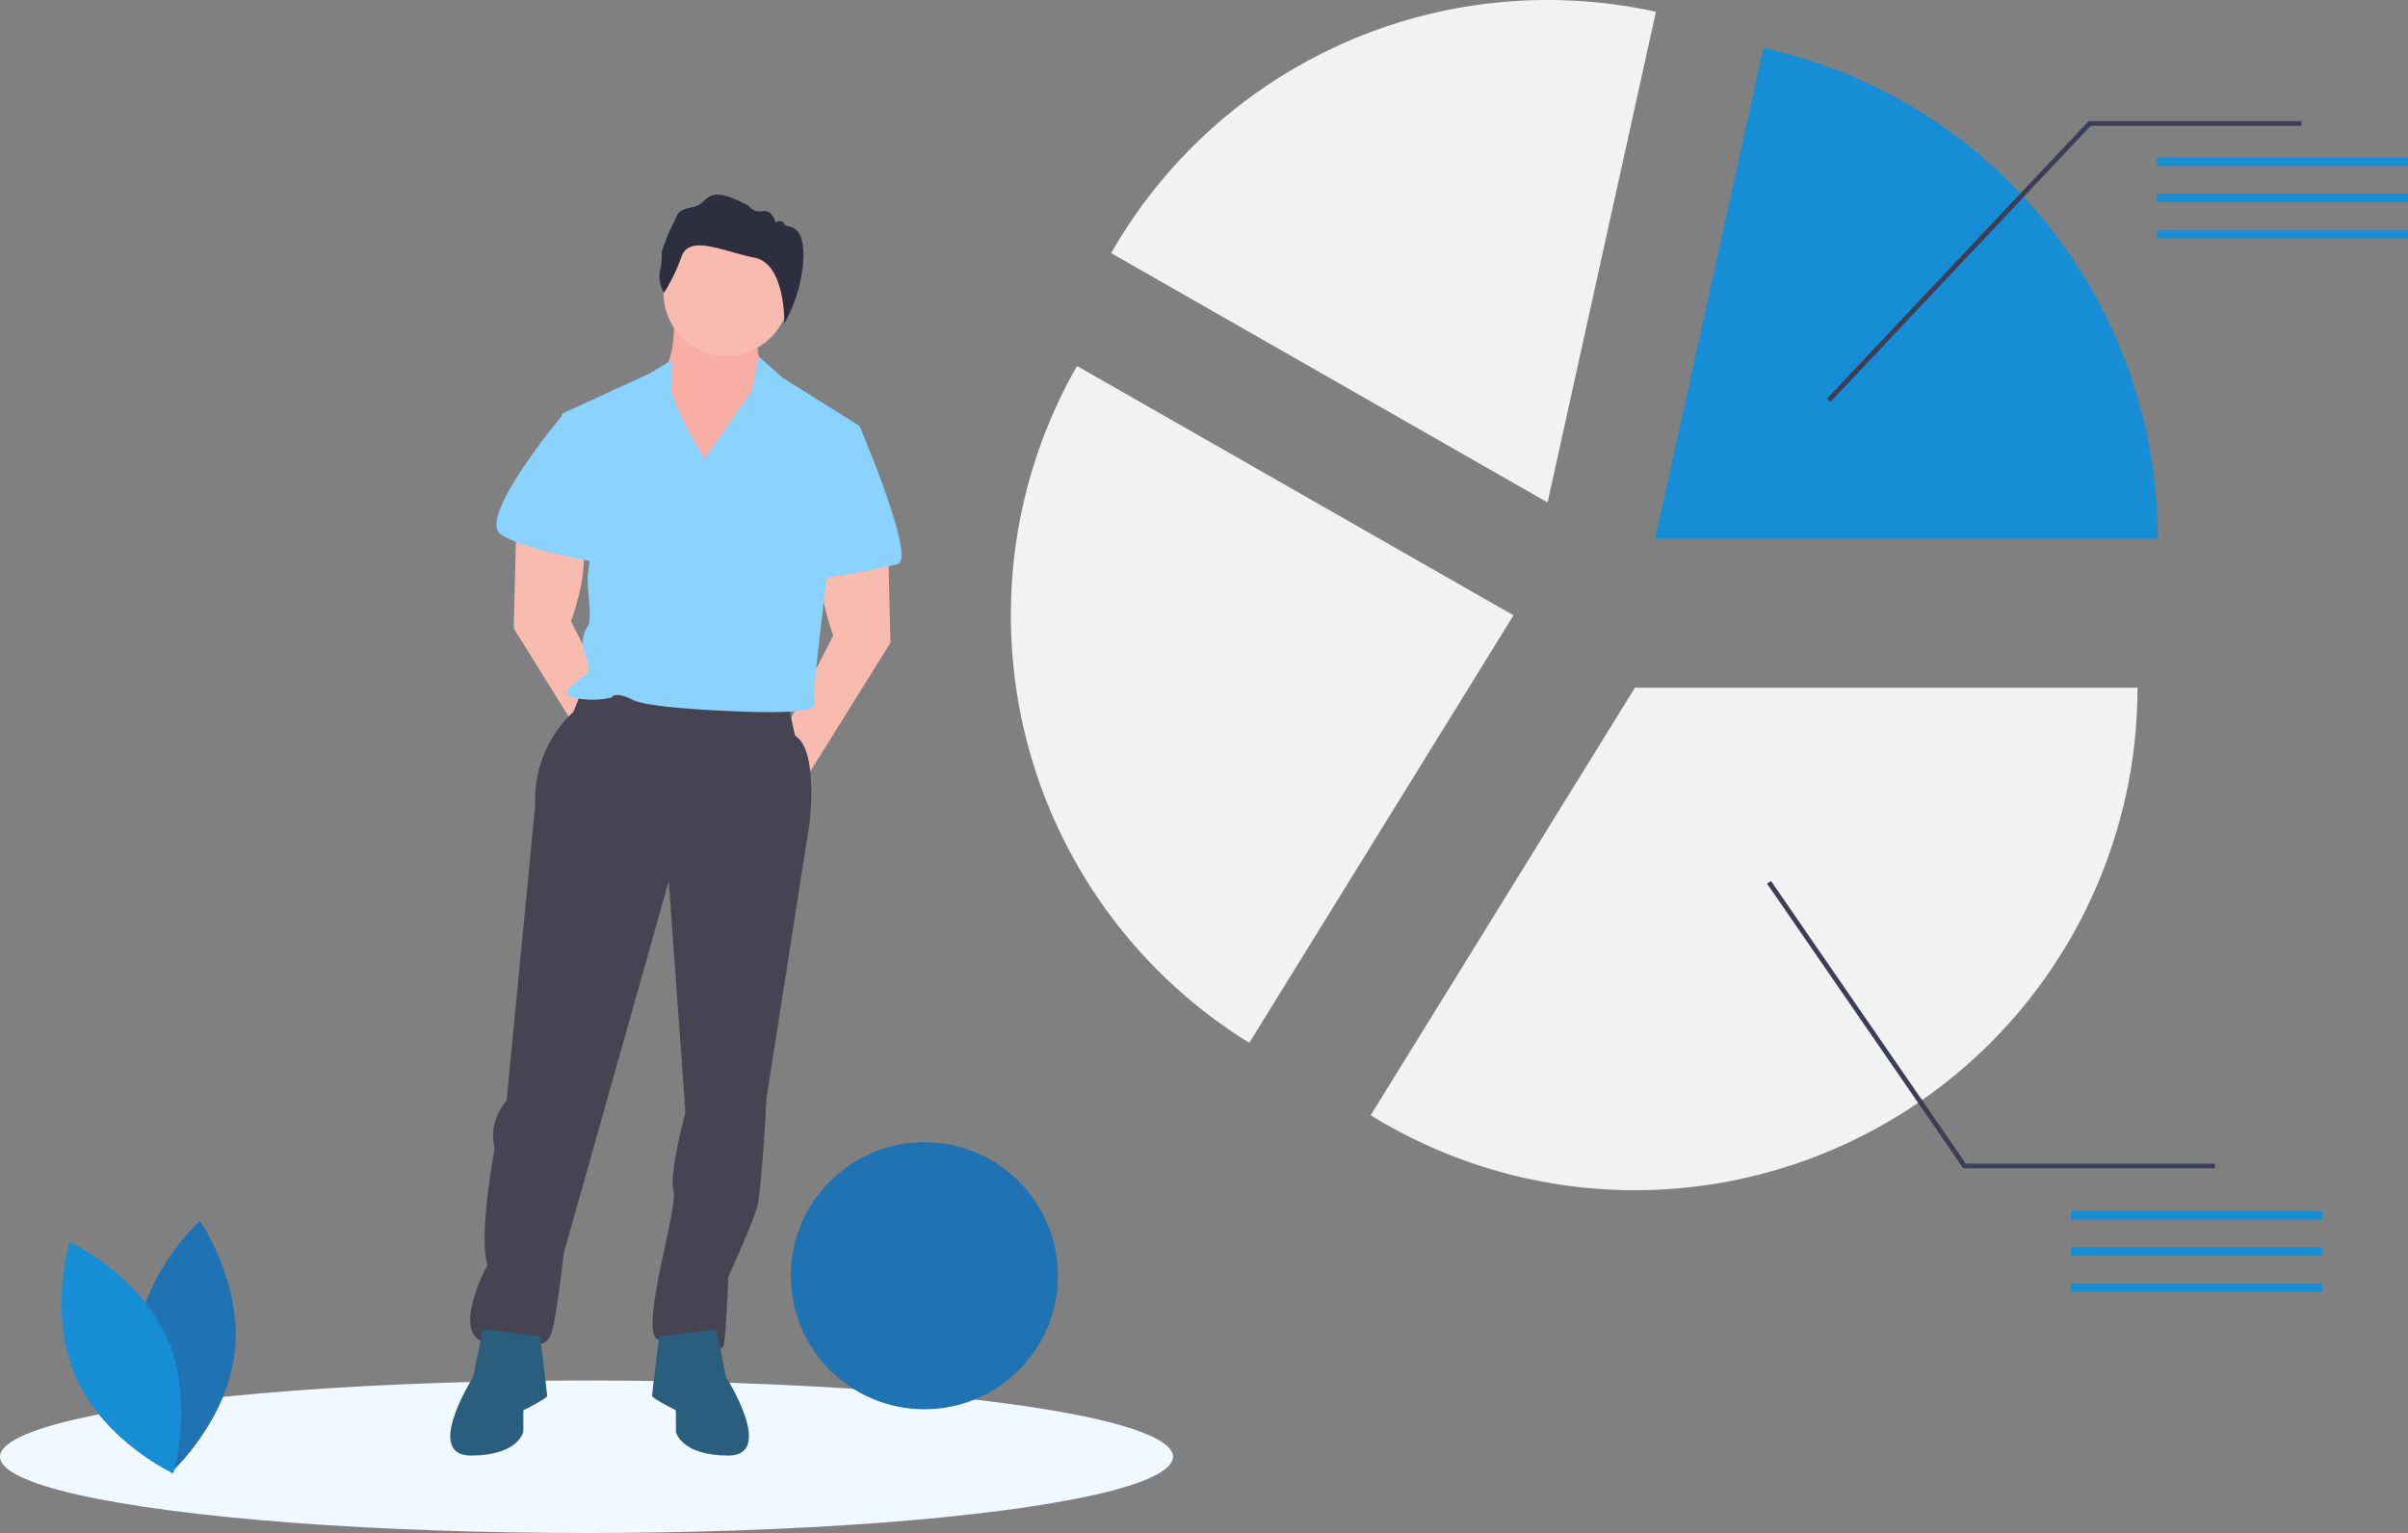 <svg xmlns="http://www.w3.org/2000/svg" width="407.044" height="259.209" viewBox="0 0 407.044 259.209">
  <rect x="0" y="0" width="407.044" height="259.209" fill="#808080" stroke="none"/>
  <g id="img2" transform="translate(0 0)">
    <ellipse id="Эллипс_885" data-name="Эллипс 885" cx="99.142" cy="12.896" rx="99.142" ry="12.896" transform="translate(0 233.416)" fill="#eff9ff"/>
    <path id="Контур_9909" data-name="Контур 9909" d="M799.538,416.946H714.576l-44.663,72.283a84.971,84.971,0,0,0,129.625-72.283Z" transform="translate(-438.215 -300.663)" fill="#f2f2f2"/>
    <circle id="Эллипс_886" data-name="Эллипс 886" cx="22.576" cy="22.576" r="22.576" transform="translate(133.681 193.131)" fill="#2073b3"/>
    <path id="Контур_9910" data-name="Контур 9910" d="M374.468,256.088s.806,8.06-1.612,11.284,6.045,23.375,6.045,23.375l12.09-22.569s-4.03-2.418-1.612-9.269Z" transform="translate(-260.617 -204.633)" fill="#ffb9b9"/>
    <path id="Контур_9911" data-name="Контур 9911" d="M374.468,256.088s.806,8.06-1.612,11.284,6.045,23.375,6.045,23.375l12.09-22.569s-4.03-2.418-1.612-9.269Z" transform="translate(-260.617 -204.633)" fill="#f8aea2"/>
    <path id="Контур_9912" data-name="Контур 9912" d="M441.233,356.865l.4,16.524-15.315,24.584L423.5,388.7l8.463-16.524s-2.821-7.657-2.015-12.09S441.233,356.865,441.233,356.865Z" transform="translate(-291.11 -264.706)" fill="#f9bab0"/>
    <path id="Контур_9913" data-name="Контур 9913" d="M310.9,350.865l-.4,16.524,15.315,24.584,2.821-9.269-8.463-16.524s2.821-7.657,2.015-12.09S310.9,350.865,310.9,350.865Z" transform="translate(-223.65 -261.124)" fill="#f9bab0"/>
    <path id="Контур_9914" data-name="Контур 9914" d="M311.282,417.088l-1.612,4.03a20.248,20.248,0,0,0-6.448,15.718l-4.836,49.974s-3.224,3.627-2.015,8.06c0,0-2.821,14.911-1.209,19.748,0,0-6.851,12.493.4,13.3s9.672.806,10.478-2.015,2.015-13.3,2.015-13.3l17.733-62.87,2.821,39.092s-2.821,10.478-2.015,13.3-5.642,22.972-2.821,24.987,10.881,2.821,11.284,1.209.806-11.687.806-11.687,4.03-8.866,4.836-11.687,1.612-18.539,1.612-18.539l7.254-46.347s1.612-12.493-2.418-14.912l-1.612-7.254Z" transform="translate(-212.745 -300.748)" fill="#464353"/>
    <path id="Контур_9915" data-name="Контур 9915" d="M289.359,686.088l-1.612,8.06s-8.463,13.3-.4,13.3,8.866-4.03,8.866-4.03v-3.627s4.03-2.015,4.03-2.418-1.209-10.075-1.209-10.075Z" transform="translate(-207.749 -461.337)" fill="#2b5d7c"/>
    <path id="Контур_9916" data-name="Контур 9916" d="M379.381,686.088l1.612,8.06s8.463,13.3.4,13.3-8.866-4.03-8.866-4.03v-3.627s-4.03-2.015-4.03-2.418,1.209-10.075,1.209-10.075Z" transform="translate(-258.276 -461.337)" fill="#2b5d7c"/>
    <circle id="Эллипс_887" data-name="Эллипс 887" cx="10.633" cy="10.633" r="10.633" transform="translate(112.167 38.912)" fill="#f9bab0"/>
    <path id="Контур_9917" data-name="Контур 9917" d="M354.681,295.343s-6.045-10.075-5.642-12.493a11.582,11.582,0,0,0-.019-4.187l-3.608,2.172L330.5,287.686l6.045,20.151a28.069,28.069,0,0,0-1.612,7.657c0,3.224.806,6.851,0,8.06a5.087,5.087,0,0,0-.4,4.836,5.116,5.116,0,0,1,.4,3.224s-5.642,3.224-2.418,4.03a14.978,14.978,0,0,0,6.448,0s.4-1.209,3.627.4,20.151,2.015,20.151,2.015,10.881.4,10.478-1.209,2.015-20.554,2.015-20.554l5.642-26.6-12.9-8.06-4.166-3.677-1.074,5.693Z" transform="translate(-235.59 -217.692)" fill="#8ad3ff"/>
    <path id="Контур_9918" data-name="Контур 9918" d="M317.038,303.088h-2.821s-14.307,17.128-10.277,19.949,17.934,5.038,17.934,5.038S320.665,303.088,317.038,303.088Z" transform="translate(-219.307 -232.691)" fill="#8ad3ff"/>
    <path id="Контур_9919" data-name="Контур 9919" d="M439.336,307.088h3.627s9.672,22.569,6.448,23.375-14.912,3.224-14.912,2.015S439.336,307.088,439.336,307.088Z" transform="translate(-297.677 -235.079)" fill="#8ad3ff"/>
    <path id="Контур_9920" data-name="Контур 9920" d="M372.318,226.643a5.094,5.094,0,0,1-.71-3.594,10.893,10.893,0,0,0,.311-3.239,32.06,32.06,0,0,1,1.864-4.7c.932-1.686.488-2.4,3.417-2.928s1.73-4.348,9.451-.222a2.264,2.264,0,0,0,2.352.887c1.6-.311,2.174,1.908,2.174,1.908s1.065-.621,1.464.266,3.247-.533,3.247,5.457a24.8,24.8,0,0,1-3.24,11.341s.238-10.076-5.043-11.1-10.96-3.993-12.335-.177a29.089,29.089,0,0,1-2.951,6.1Z" transform="translate(-260.07 -177.155)" fill="#2f2e41"/>
    <path id="Контур_9922" data-name="Контур 9922" d="M519,324.123a84.9,84.9,0,0,0,40.3,72.283l44.663-72.283-73.779-42.159A84.571,84.571,0,0,0,519,324.123Z" transform="translate(-348.122 -220.081)" fill="#f2f2f2"/>
    <path id="Контур_9924" data-name="Контур 9924" d="M807.537,148.526,789.221,231.5h84.962A84.988,84.988,0,0,0,807.537,148.526Z" transform="translate(-509.44 -140.42)" fill="#168dd4"/>
    <path id="Контур_9926" data-name="Контур 9926" d="M634.821,128.412a84.93,84.93,0,0,0-73.779,42.8l73.779,42.159L653.137,130.4a85.253,85.253,0,0,0-18.316-1.986Z" transform="translate(-373.22 -128.412)" fill="#f2f2f2"/>
    <path id="Контур_9928" data-name="Контур 9928" d="M766.883,98.292l-.586-.553,44.22-46.928h35.995v.806H810.866Z" transform="translate(-457.468 -30.334)" fill="#3f3d56"/>
    <rect id="Прямоугольник_2966" data-name="Прямоугольник 2966" width="42.481" height="1.44" transform="translate(364.563 26.641)" fill="#168dd4"/>
    <rect id="Прямоугольник_2967" data-name="Прямоугольник 2967" width="42.481" height="1.44" transform="translate(364.563 32.761)" fill="#168dd4"/>
    <rect id="Прямоугольник_2968" data-name="Прямоугольник 2968" width="42.481" height="1.44" transform="translate(364.563 38.881)" fill="#168dd4"/>
    <rect id="Прямоугольник_2969" data-name="Прямоугольник 2969" width="42.481" height="1.44" transform="translate(350.055 204.773)" fill="#168dd4"/>
    <rect id="Прямоугольник_2970" data-name="Прямоугольник 2970" width="42.481" height="1.44" transform="translate(350.055 210.893)" fill="#168dd4"/>
    <rect id="Прямоугольник_2971" data-name="Прямоугольник 2971" width="42.481" height="1.44" transform="translate(350.055 217.013)" fill="#168dd4"/>
    <path id="Контур_9929" data-name="Контур 9929" d="M816.872,418.2H774.344l-.12-.174-33.047-47.959.663-.457,32.927,47.785h42.1Z" transform="translate(-442.472 -220.651)" fill="#3f3d56"/>
    <path id="Контур_9930" data-name="Контур 9930" d="M151.916,660.916c-1.343,11.764,5.89,22.25,5.89,22.25s9.409-8.587,10.751-20.351-5.89-22.25-5.89-22.25S153.258,649.152,151.916,660.916Z" transform="translate(-128.879 -434.16)" fill="#2073b3"/>
    <path id="Контур_9931" data-name="Контур 9931" d="M138.564,665.642c4.839,10.806,1.119,22.989,1.119,22.989s-11.566-5.338-16.405-16.144-1.119-22.99-1.119-22.99S133.725,654.835,138.564,665.642Z" transform="translate(-110.398 -439.493)" fill="#168dd4"/>
  </g>
</svg>
